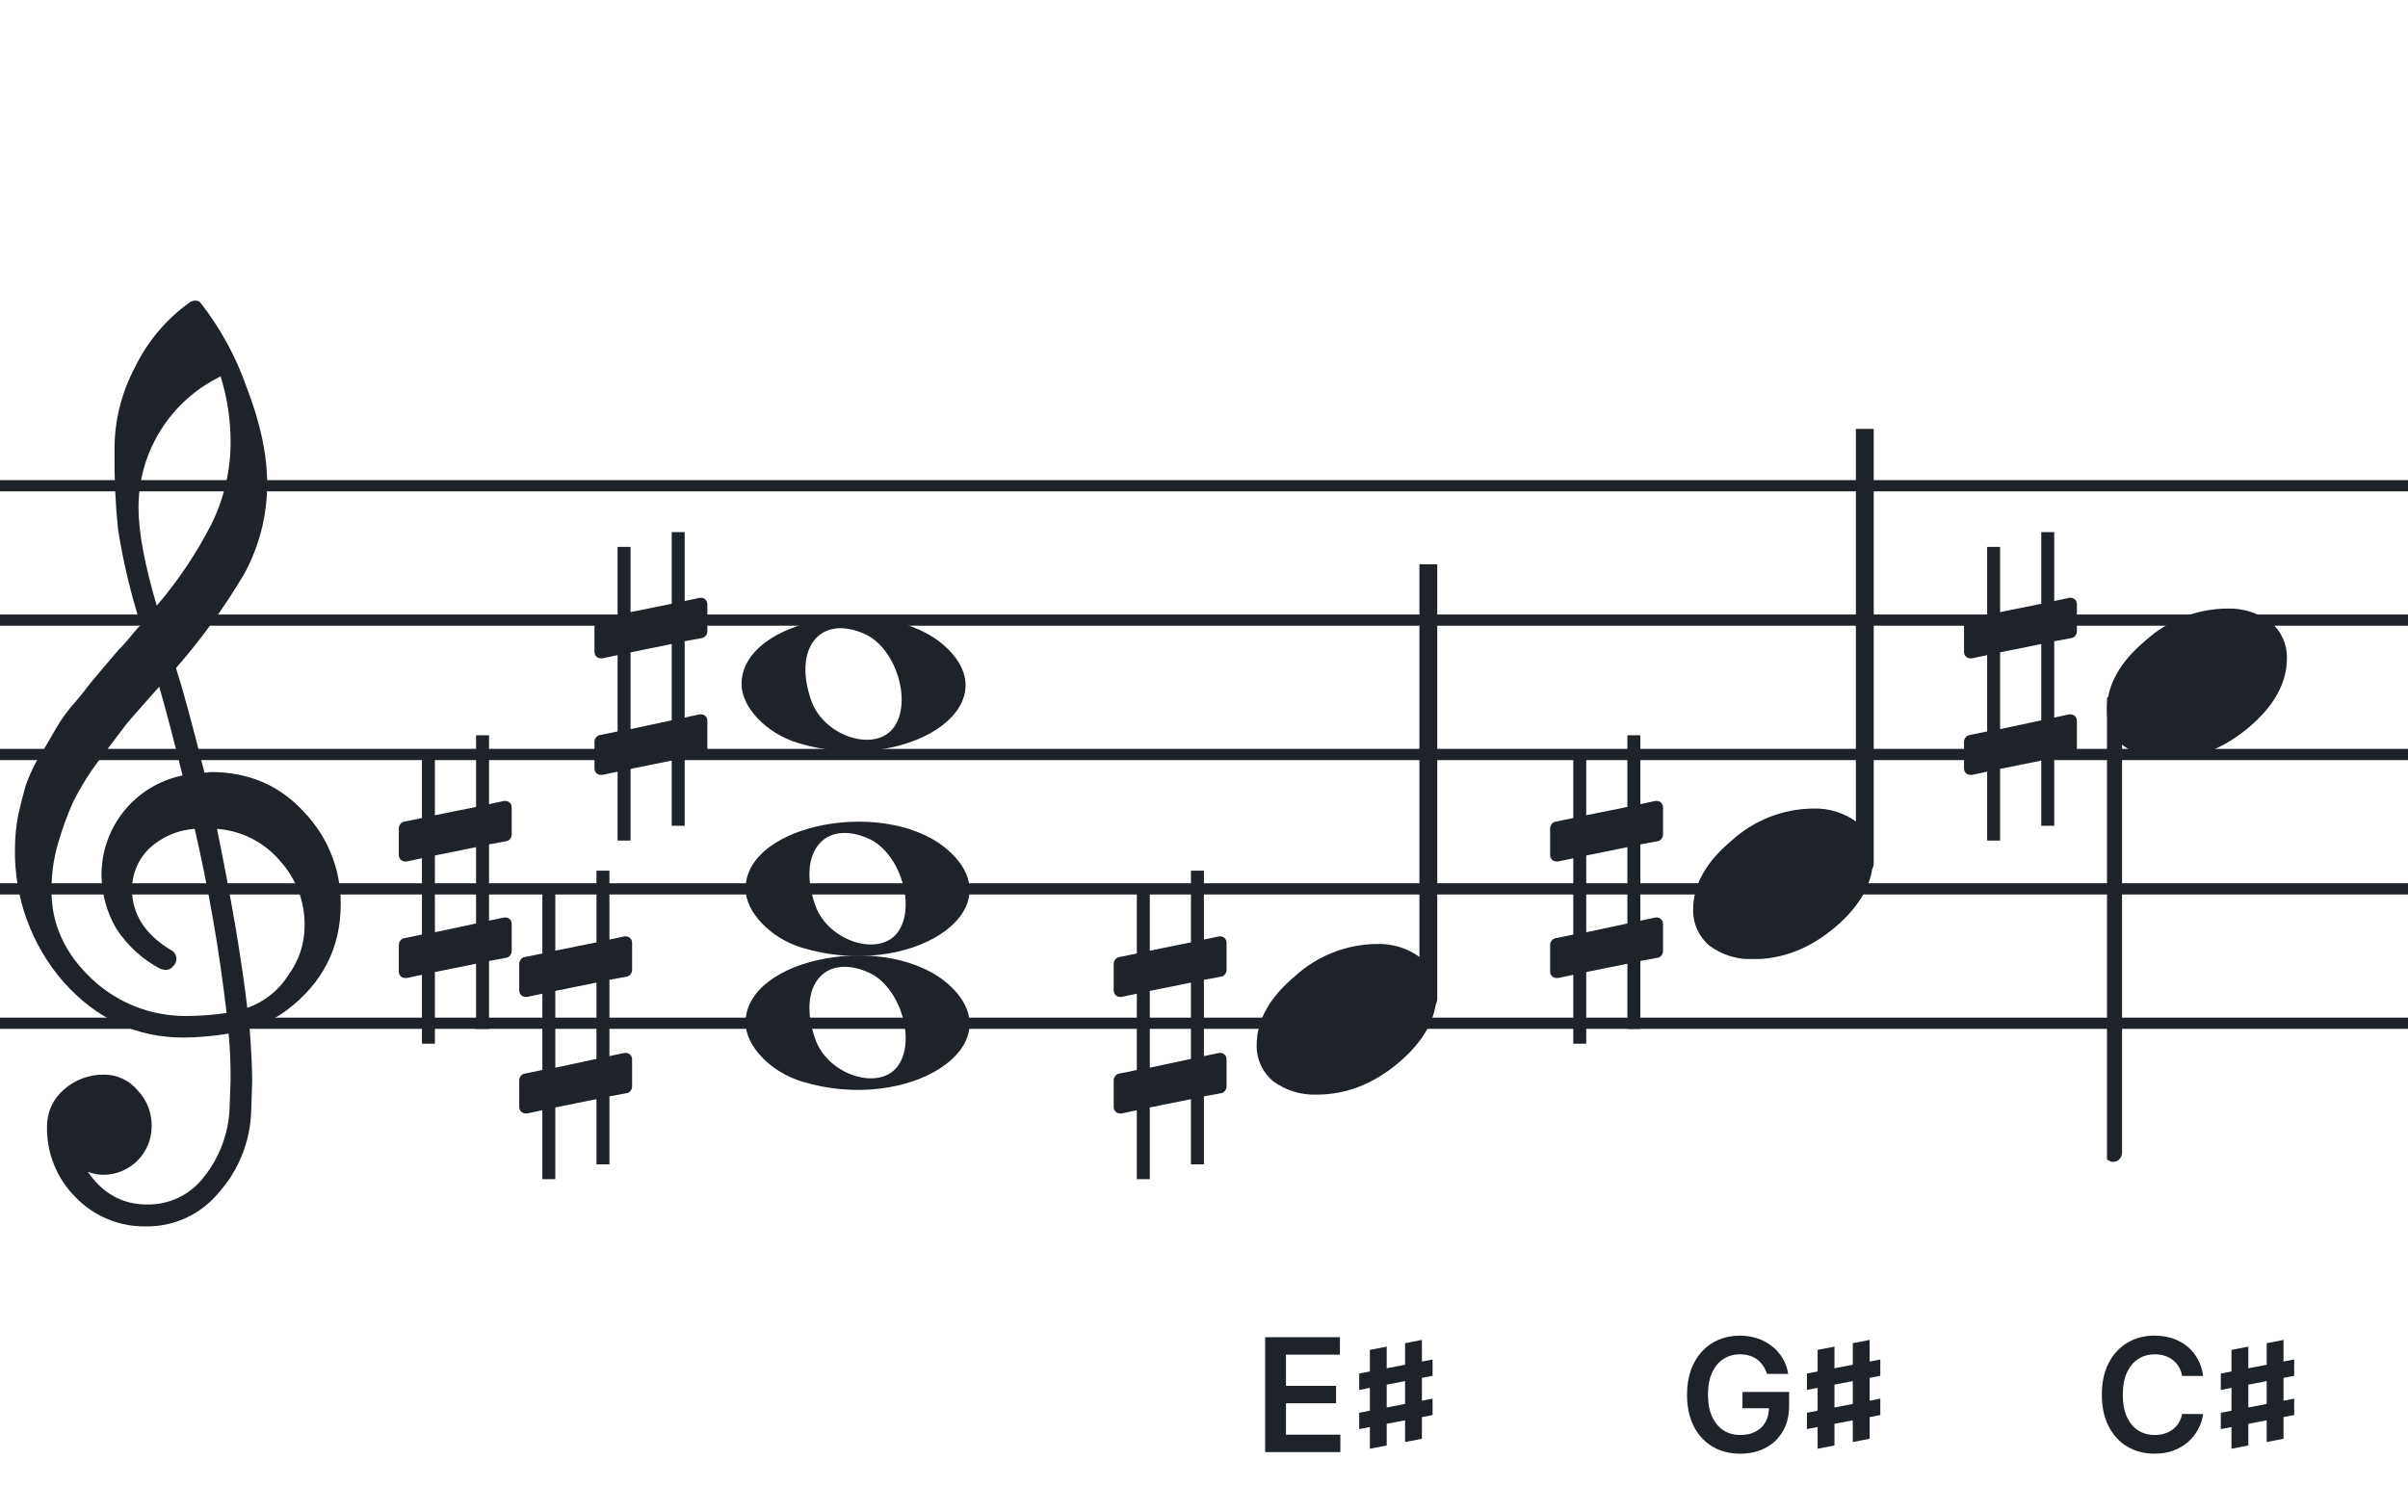 <svg width="320" height="201" viewBox="0 0 320 201" fill="none" xmlns="http://www.w3.org/2000/svg">
<path fill-rule="evenodd" clip-rule="evenodd" d="M192 63.813H128V65.302H192V63.813ZM192 81.674H128V83.162H192V81.674ZM128 99.534H192V101.023H128V99.534ZM192 117.395H128V118.883H192V117.395ZM128 135.255H192V136.744H128V135.255Z" fill="#1E2229"/>
<path fill-rule="evenodd" clip-rule="evenodd" d="M256 63.813H192V65.302H256V63.813ZM256 81.674H192V83.162H256V81.674ZM192 99.534H256V101.023H192V99.534ZM256 117.395H192V118.883H256V117.395ZM192 135.255H256V136.744H192V135.255Z" fill="#1E2229"/>
<path fill-rule="evenodd" clip-rule="evenodd" d="M320 63.813H256V65.302H320V63.813ZM320 81.674H256V83.162H320V81.674ZM256 99.534H320V101.023H256V99.534ZM320 117.395H256V118.883H320V117.395ZM256 135.255H320V136.744H256V135.255Z" fill="#1E2229"/>
<path fill-rule="evenodd" clip-rule="evenodd" d="M128 63.813H64V65.302H128V63.813ZM128 81.674H64V83.162H128V81.674ZM64 99.534H128V101.023H64V99.534ZM128 117.395H64V118.883H128V117.395ZM64 135.255H128V136.744H64V135.255Z" fill="#1E2229"/>
<path fill-rule="evenodd" clip-rule="evenodd" d="M64 63.813H0V65.302H64V63.813ZM64 81.674H0V83.162H64V81.674ZM0 99.534H64V101.023H0V99.534ZM64 117.395H0V118.883H64V117.395ZM0 135.255H64V136.744H0V135.255Z" fill="#1E2229"/>
<g clip-path="url(#clip0_1363_38431)">
<path d="M27.165 102.683H27.568C27.72 102.641 27.877 102.618 28.034 102.614C33.054 102.614 37.175 104.383 40.399 107.922C43.563 111.21 45.315 115.606 45.278 120.169C45.278 125.962 42.88 130.668 38.084 134.284C36.607 135.384 34.944 136.206 33.174 136.712C33.397 139.608 33.509 141.959 33.509 143.763C33.509 144.123 33.465 145.425 33.379 147.668C33.264 151.674 31.741 155.512 29.077 158.506C27.904 159.934 26.424 161.079 24.748 161.857C23.071 162.635 21.241 163.026 19.393 163C17.661 163.031 15.941 162.707 14.34 162.047C12.738 161.387 11.289 160.406 10.082 159.164C8.839 157.936 7.859 156.469 7.199 154.852C6.54 153.234 6.216 151.5 6.246 149.753C6.237 148.822 6.43 147.9 6.813 147.051C7.195 146.202 7.758 145.447 8.462 144.837C9.923 143.528 11.82 142.813 13.782 142.832C14.641 142.82 15.492 143.001 16.272 143.362C17.052 143.723 17.741 144.255 18.288 144.918C18.905 145.559 19.388 146.317 19.707 147.148C20.027 147.978 20.178 148.864 20.151 149.753C20.141 151.444 19.465 153.063 18.269 154.259C17.073 155.455 15.454 156.131 13.763 156.141C13.047 156.142 12.337 156.008 11.671 155.744C13.653 158.64 16.277 160.089 19.542 160.089C21.015 160.117 22.474 159.794 23.797 159.146C25.121 158.499 26.271 157.545 27.152 156.364C29.208 153.768 30.384 150.585 30.511 147.277C30.598 145.125 30.641 143.894 30.641 143.583C30.662 141.511 30.575 139.439 30.38 137.376C28.4 137.706 26.398 137.882 24.39 137.903C18.158 137.903 12.842 135.441 8.443 130.517C4.164 125.602 1.863 119.273 1.988 112.757C1.994 111.299 2.133 109.845 2.404 108.412C2.668 107.199 3.001 105.877 3.403 104.445C3.874 103.086 4.482 101.778 5.215 100.541C5.582 100.007 5.985 99.337 6.457 98.523C6.929 97.71 7.214 97.183 7.388 96.91C8.127 95.607 9.01 94.391 10.02 93.284C10.374 92.875 10.74 92.428 11.125 91.931C11.51 91.435 11.826 91.037 12.1 90.69C12.373 90.342 12.578 90.131 12.72 89.951C12.863 89.771 13.862 88.585 15.749 86.382C16.213 85.927 16.65 85.446 17.059 84.942C17.481 84.42 17.829 84.017 18.096 83.7C18.363 83.384 18.568 83.197 18.717 83.079C17.372 78.909 16.357 74.64 15.681 70.311C15.326 66.824 15.171 63.319 15.216 59.814C15.196 55.995 16.123 52.23 17.916 48.858C19.585 45.39 22.105 42.4 25.241 40.168C25.44 40.036 25.672 39.963 25.911 39.956C26.155 39.936 26.398 40.011 26.588 40.168C29.277 43.588 31.378 47.434 32.801 51.546C34.601 56.214 35.502 60.453 35.502 64.265C35.515 68.5 34.447 72.669 32.398 76.376C29.776 80.777 26.762 84.932 23.391 88.79C24.326 91.724 25.584 96.355 27.165 102.683ZM32.863 133.949C35.124 133.166 37.05 131.632 38.32 129.604C39.746 127.674 40.505 125.331 40.48 122.931C40.499 119.805 39.348 116.784 37.252 114.464C36.207 113.222 34.924 112.201 33.478 111.462C32.033 110.723 30.454 110.281 28.835 110.162C30.767 119.61 32.11 127.539 32.863 133.949ZM6.842 118.431C6.842 122.863 8.636 126.761 12.224 130.126C15.573 133.273 19.993 135.028 24.589 135.036C26.438 135.039 28.284 134.907 30.113 134.638C29.158 126.407 27.742 118.236 25.874 110.162C23.582 110.312 21.416 111.261 19.753 112.844C18.343 114.254 17.547 116.164 17.537 118.158C17.537 121.568 19.352 124.326 22.981 126.432C23.125 126.558 23.241 126.713 23.322 126.886C23.403 127.059 23.448 127.247 23.453 127.438C23.447 127.629 23.401 127.818 23.32 127.992C23.239 128.166 23.124 128.321 22.981 128.45C22.862 128.601 22.709 128.722 22.534 128.804C22.36 128.886 22.168 128.926 21.976 128.921C21.767 128.889 21.559 128.845 21.355 128.791C18.955 127.535 16.919 125.682 15.445 123.409C14.193 121.263 13.519 118.829 13.49 116.345C13.47 113.227 14.533 110.199 16.497 107.777C18.461 105.356 21.205 103.691 24.26 103.067C23.018 98.043 21.984 94.112 21.156 91.273C20.442 92.086 19.573 93.061 18.561 94.203C17.55 95.345 16.96 96.028 16.786 96.252C15.172 98.362 13.931 100.001 13.062 101.168C11.783 102.879 10.659 104.701 9.703 106.612C8.904 108.426 8.228 110.293 7.68 112.198C7.101 114.22 6.821 116.316 6.848 118.418L6.842 118.431ZM29.313 50.037C26.04 51.622 23.28 54.097 21.351 57.18C19.422 60.262 18.401 63.825 18.406 67.462C18.406 70.685 19.215 75.031 20.833 80.497C23.667 77.187 26.103 73.556 28.09 69.678C29.775 66.267 30.65 62.513 30.647 58.709C30.639 55.764 30.191 52.838 29.319 50.025L29.313 50.037Z" fill="#1E2229"/>
</g>
<path d="M106.596 143.756C102.396 142.484 99.081 139.028 99.081 135.919C99.081 127.119 118.293 123.637 126.226 130.998C134.806 138.959 120.804 148.059 106.596 143.756H106.596ZM119.41 141.546C121.748 138.036 119.513 131.083 115.465 129.268C109.519 126.603 105.875 131.145 108.351 138.133C110.064 142.967 117.032 145.117 119.41 141.546Z" fill="#1E2229"/>
<path d="M106.595 125.965C102.394 124.693 99.08 121.237 99.08 118.128C99.08 109.328 118.291 105.846 126.225 113.207C134.804 121.168 120.803 130.268 106.595 125.965H106.595ZM119.409 123.755C121.746 120.245 119.512 113.292 115.463 111.477C109.518 108.812 105.874 113.354 108.35 120.342C110.063 125.176 117.031 127.326 119.409 123.755Z" fill="#1E2229"/>
<path d="M106.061 98.756C101.861 97.484 98.546 94.028 98.546 90.919C98.546 82.119 117.757 78.637 125.691 85.998C134.27 93.959 120.269 103.058 106.061 98.756H106.061ZM118.875 96.545C121.212 93.036 118.977 86.083 114.929 84.268C108.984 81.603 105.34 86.144 107.816 93.133C109.529 97.966 116.497 100.116 118.875 96.545Z" fill="#1E2229"/>
<path d="M292.776 182.88H289.987C289.907 182.423 289.761 182.018 289.547 181.665C289.333 181.307 289.067 181.004 288.749 180.755C288.431 180.506 288.068 180.32 287.66 180.196C287.258 180.066 286.822 180.002 286.355 180.002C285.525 180.002 284.789 180.211 284.148 180.628C283.506 181.041 283.004 181.647 282.641 182.448C282.278 183.243 282.097 184.215 282.097 185.364C282.097 186.532 282.278 187.516 282.641 188.317C283.009 189.112 283.511 189.714 284.148 190.121C284.789 190.524 285.522 190.725 286.348 190.725C286.805 190.725 287.233 190.666 287.63 190.547C288.033 190.422 288.394 190.241 288.712 190.002C289.035 189.763 289.306 189.47 289.525 189.122C289.748 188.774 289.902 188.376 289.987 187.929L292.776 187.944C292.672 188.67 292.445 189.351 292.097 189.987C291.754 190.624 291.304 191.185 290.748 191.673C290.191 192.155 289.539 192.533 288.794 192.806C288.048 193.075 287.22 193.209 286.31 193.209C284.968 193.209 283.77 192.898 282.716 192.277C281.662 191.655 280.832 190.758 280.225 189.585C279.619 188.411 279.315 187.004 279.315 185.364C279.315 183.718 279.621 182.311 280.233 181.143C280.844 179.969 281.677 179.072 282.731 178.451C283.785 177.829 284.978 177.518 286.31 177.518C287.161 177.518 287.951 177.638 288.682 177.876C289.413 178.115 290.064 178.466 290.636 178.928C291.207 179.385 291.677 179.947 292.045 180.613C292.418 181.275 292.662 182.03 292.776 182.88Z" fill="#1E2229"/>
<path d="M295.125 184.734L304.875 182.859V180.691L295.125 182.555V184.734ZM295.125 189.938L304.875 188.074V185.895L295.125 187.77V189.938ZM296.543 192.551L298.781 192.117V178.98L296.543 179.414V192.551ZM301.219 191.66L303.457 191.227V178.09L301.219 178.523V191.66Z" fill="#1E2229"/>
<path d="M234.812 182.604C234.687 182.202 234.516 181.841 234.297 181.523C234.083 181.2 233.825 180.924 233.522 180.695C233.223 180.467 232.88 180.295 232.492 180.181C232.105 180.061 231.682 180.002 231.225 180.002C230.404 180.002 229.674 180.208 229.032 180.621C228.391 181.033 227.886 181.64 227.518 182.44C227.155 183.236 226.974 184.205 226.974 185.349C226.974 186.502 227.155 187.479 227.518 188.279C227.881 189.08 228.386 189.689 229.032 190.107C229.678 190.519 230.429 190.725 231.284 190.725C232.06 190.725 232.731 190.576 233.298 190.278C233.87 189.98 234.31 189.557 234.618 189.01C234.926 188.458 235.08 187.812 235.08 187.071L235.707 187.168H231.56V185.006H237.757V186.84C237.757 188.148 237.479 189.279 236.922 190.233C236.365 191.188 235.6 191.924 234.625 192.441C233.651 192.953 232.532 193.209 231.269 193.209C229.862 193.209 228.627 192.893 227.563 192.262C226.504 191.625 225.676 190.723 225.08 189.555C224.488 188.381 224.192 186.989 224.192 185.379C224.192 184.146 224.366 183.044 224.714 182.075C225.067 181.105 225.56 180.283 226.191 179.607C226.822 178.925 227.563 178.408 228.413 178.055C229.263 177.697 230.188 177.518 231.187 177.518C232.033 177.518 232.821 177.643 233.551 177.891C234.282 178.135 234.931 178.483 235.498 178.935C236.069 179.388 236.539 179.925 236.907 180.546C237.275 181.168 237.516 181.854 237.631 182.604H234.812Z" fill="#1E2229"/>
<path d="M240.125 184.734L249.875 182.859V180.691L240.125 182.555V184.734ZM240.125 189.938L249.875 188.074V185.895L240.125 187.77V189.938ZM241.543 192.551L243.781 192.117V178.98L241.543 179.414V192.551ZM246.219 191.66L248.457 191.227V178.09L246.219 178.523V191.66Z" fill="#1E2229"/>
<path d="M168.128 193V177.727H178.062V180.047H170.895V184.193H177.547V186.512H170.895V190.681H178.121V193H168.128Z" fill="#1E2229"/>
<path d="M180.625 184.734L190.375 182.859V180.691L180.625 182.555V184.734ZM180.625 189.938L190.375 188.074V185.895L180.625 187.77V189.938ZM182.043 192.551L184.281 192.117V178.98L182.043 179.414V192.551ZM186.719 191.66L188.957 191.227V178.09L186.719 178.523V191.66Z" fill="#1E2229"/>
<g clip-path="url(#clip1_1363_38431)">
<path fill-rule="evenodd" clip-rule="evenodd" d="M281.227 92.495C281.458 92.586 281.656 92.751 281.794 92.967C281.933 93.183 282.005 93.44 282 93.701V153.149C282.007 153.377 281.953 153.602 281.845 153.799C281.738 153.997 281.58 154.158 281.391 154.265C281.209 154.37 281.005 154.423 280.798 154.419C280.592 154.415 280.389 154.353 280.212 154.241C280.034 154.128 279.887 153.968 279.785 153.777C279.682 153.585 279.629 153.369 279.629 153.149V93.667C279.632 93.465 279.681 93.266 279.77 93.088C279.86 92.91 279.988 92.757 280.145 92.643C280.301 92.528 280.481 92.455 280.669 92.429C280.857 92.403 281.049 92.426 281.227 92.495Z" fill="#1E2229"/>
<path d="M295.963 80.882C298.021 80.816 300.043 81.438 301.707 82.65C302.412 83.239 302.976 83.978 303.357 84.814C303.738 85.649 303.926 86.56 303.908 87.478C303.908 90.749 302.231 93.805 298.878 96.648C295.524 99.491 291.88 100.91 287.945 100.906C285.887 100.973 283.865 100.35 282.201 99.137C281.496 98.549 280.932 97.81 280.551 96.974C280.17 96.138 279.981 95.228 280 94.31C280 91.048 281.705 87.991 285.116 85.139C288.084 82.434 291.947 80.918 295.963 80.882Z" fill="#1E2229"/>
</g>
<g clip-path="url(#clip2_1363_38431)">
<path fill-rule="evenodd" clip-rule="evenodd" d="M248.227 54.077C248.458 54.168 248.656 54.333 248.794 54.549C248.933 54.765 249.005 55.022 249 55.283V114.731C249.007 114.959 248.953 115.184 248.845 115.381C248.738 115.579 248.58 115.74 248.391 115.847C248.209 115.952 248.005 116.005 247.798 116.001C247.592 115.997 247.389 115.935 247.212 115.823C247.034 115.71 246.887 115.55 246.785 115.359C246.682 115.167 246.629 114.951 246.629 114.731V55.249C246.632 55.047 246.681 54.848 246.77 54.67C246.86 54.492 246.988 54.339 247.145 54.225C247.301 54.11 247.481 54.037 247.669 54.011C247.857 53.986 248.049 54.008 248.227 54.077Z" fill="#1E2229"/>
<path d="M240.963 107.463C243.021 107.397 245.043 108.019 246.707 109.231C247.412 109.82 247.976 110.559 248.357 111.395C248.738 112.23 248.926 113.141 248.908 114.059C248.908 117.33 247.231 120.386 243.878 123.229C240.524 126.072 236.88 127.491 232.945 127.487C230.887 127.554 228.865 126.931 227.201 125.718C226.496 125.13 225.932 124.391 225.551 123.555C225.17 122.72 224.981 121.809 225 120.891C225 117.629 226.705 114.572 230.116 111.72C233.084 109.015 236.947 107.499 240.963 107.463Z" fill="#1E2229"/>
</g>
<g clip-path="url(#clip3_1363_38431)">
<path fill-rule="evenodd" clip-rule="evenodd" d="M190.227 72.077C190.458 72.168 190.656 72.333 190.794 72.549C190.933 72.765 191.005 73.022 191 73.284V132.731C191.007 132.959 190.953 133.184 190.845 133.381C190.738 133.579 190.58 133.74 190.391 133.847C190.209 133.952 190.005 134.005 189.798 134.001C189.592 133.997 189.389 133.935 189.212 133.823C189.034 133.71 188.887 133.55 188.785 133.359C188.682 133.167 188.629 132.951 188.629 132.731V73.249C188.632 73.047 188.681 72.848 188.77 72.67C188.86 72.492 188.988 72.339 189.145 72.225C189.301 72.11 189.481 72.037 189.669 72.011C189.857 71.986 190.049 72.008 190.227 72.077Z" fill="#1E2229"/>
<path d="M182.963 125.463C185.021 125.397 187.043 126.019 188.707 127.231C189.412 127.82 189.976 128.559 190.357 129.395C190.738 130.23 190.926 131.141 190.908 132.059C190.908 135.33 189.231 138.386 185.878 141.229C182.524 144.072 178.88 145.491 174.945 145.487C172.887 145.554 170.865 144.931 169.201 143.718C168.496 143.13 167.932 142.391 167.551 141.555C167.17 140.72 166.981 139.809 167 138.891C167 135.629 168.705 132.572 172.116 129.72C175.084 127.015 178.947 125.499 182.963 125.463Z" fill="#1E2229"/>
</g>
<path d="M275.322 84.797C275.691 84.736 275.999 84.305 275.999 83.937V80.31C275.999 79.818 275.63 79.449 275.138 79.449H275.015L272.987 79.88V70.721H271.265V80.248L265.795 81.355V72.688H264.073V81.724L261.676 82.216C261.307 82.277 261 82.707 261 83.076V83.199V86.764V86.641C261 87.133 261.369 87.502 261.861 87.502H262.045L264.073 87.072V97.214L261.676 97.706C261.307 97.767 261 98.198 261 98.566V102.131C261 102.623 261.369 102.992 261.861 102.992H262.045L264.073 102.562V111.721H265.795V102.193L271.265 101.087V109.754H272.987V100.718L275.322 100.287C275.691 100.226 275.999 99.796 275.999 99.427V95.8C275.999 95.308 275.63 94.94 275.138 94.94H275.015L272.987 95.37V85.228L275.322 84.797ZM265.795 96.907V86.703L271.265 85.596V95.739L265.795 96.907Z" fill="#1E2229"/>
<path d="M83.322 129.796C83.691 129.735 83.999 129.304 83.999 128.936V125.309C83.999 124.817 83.63 124.448 83.138 124.448H83.015L80.987 124.879V115.72H79.265V125.247L73.795 126.354V117.687H72.073V126.723L69.676 127.214C69.307 127.276 69 127.706 69 128.075V128.198V131.763V131.64C69 132.132 69.369 132.501 69.861 132.501H70.045L72.073 132.071V142.213L69.676 142.705C69.307 142.766 69 143.196 69 143.565V147.131C69 147.622 69.369 147.991 69.861 147.991H70.045L72.073 147.561V156.72H73.795V147.192L79.265 146.086V154.753H80.987V145.717L83.322 145.286C83.691 145.225 83.999 144.795 83.999 144.426V140.799C83.999 140.307 83.63 139.939 83.138 139.939H83.015L80.987 140.369V130.226L83.322 129.796ZM73.795 141.906V131.702L79.265 130.595V140.738L73.795 141.906Z" fill="#1E2229"/>
<path d="M162.322 129.797C162.691 129.736 162.999 129.305 162.999 128.937V125.31C162.999 124.818 162.63 124.449 162.138 124.449H162.015L159.987 124.88V115.721H158.265V125.248L152.795 126.355V117.688H151.073V126.724L148.676 127.215C148.307 127.277 148 127.707 148 128.076V128.199V131.764V131.641C148 132.133 148.369 132.502 148.861 132.502H149.045L151.073 132.072V142.214L148.676 142.706C148.307 142.767 148 143.197 148 143.566V147.131C148 147.623 148.369 147.992 148.861 147.992H149.045L151.073 147.562V156.721H152.795V147.193L158.265 146.087V154.754H159.987V145.718L162.322 145.287C162.691 145.226 162.999 144.796 162.999 144.427V140.8C162.999 140.308 162.63 139.94 162.138 139.94H162.015L159.987 140.37V130.227L162.322 129.797ZM152.795 141.907V131.703L158.265 130.596V140.739L152.795 141.907Z" fill="#1E2229"/>
<path d="M67.322 111.796C67.691 111.735 67.999 111.304 67.999 110.936V107.309C67.999 106.817 67.63 106.448 67.138 106.448H67.015L64.987 106.879V97.72H63.265V107.247L57.795 108.354V99.687H56.074V108.723L53.676 109.214C53.307 109.276 53 109.706 53 110.075V110.198V113.763V113.64C53 114.132 53.369 114.501 53.861 114.501H54.045L56.074 114.071V124.213L53.676 124.705C53.307 124.766 53 125.196 53 125.565V129.131C53 129.622 53.369 129.991 53.861 129.991H54.045L56.074 129.561V138.72H57.795V129.192L63.265 128.086V136.753H64.987V127.717L67.322 127.286C67.691 127.225 67.999 126.795 67.999 126.426V122.799C67.999 122.307 67.63 121.939 67.138 121.939H67.015L64.987 122.369V112.226L67.322 111.796ZM57.795 123.906V113.702L63.265 112.595V122.738L57.795 123.906Z" fill="#1E2229"/>
<path d="M220.322 111.797C220.691 111.736 220.999 111.305 220.999 110.937V107.31C220.999 106.818 220.63 106.449 220.138 106.449H220.015L217.987 106.88V97.721H216.265V107.248L210.795 108.355V99.688H209.073V108.724L206.676 109.215C206.307 109.277 206 109.707 206 110.076V110.199V113.764V113.641C206 114.133 206.369 114.502 206.861 114.502H207.045L209.073 114.072V124.214L206.676 124.706C206.307 124.767 206 125.197 206 125.566V129.131C206 129.623 206.369 129.992 206.861 129.992H207.045L209.073 129.562V138.721H210.795V129.193L216.265 128.087V136.754H217.987V127.718L220.322 127.287C220.691 127.226 220.999 126.796 220.999 126.427V122.8C220.999 122.308 220.63 121.94 220.138 121.94H220.015L217.987 122.37V112.227L220.322 111.797ZM210.795 123.907V113.703L216.265 112.596V122.739L210.795 123.907Z" fill="#1E2229"/>
<path d="M93.322 84.796C93.691 84.735 93.999 84.304 93.999 83.936V80.309C93.999 79.817 93.63 79.448 93.138 79.448H93.015L90.987 79.879V70.72H89.265V80.248L83.795 81.354V72.687H82.073V81.723L79.676 82.215C79.307 82.276 79 82.706 79 83.075V83.198V86.763V86.64C79 87.132 79.369 87.501 79.861 87.501H80.045L82.073 87.071V97.213L79.676 97.705C79.307 97.766 79 98.197 79 98.565V102.131C79 102.622 79.369 102.991 79.861 102.991H80.045L82.073 102.561V111.72H83.795V102.192L89.265 101.086V109.753H90.987V100.717L93.322 100.286C93.691 100.225 93.999 99.795 93.999 99.426V95.799C93.999 95.307 93.63 94.939 93.138 94.939H93.015L90.987 95.369V85.227L93.322 84.796ZM83.795 96.906V86.702L89.265 85.595V95.738L83.795 96.906Z" fill="#1E2229"/>
<defs>
<clipPath id="clip0_1363_38431">
<rect width="43.247" height="123" fill="white" transform="translate(2 40)"/>
</clipPath>
<clipPath id="clip1_1363_38431">
<rect width="24" height="125.46" fill="white" transform="translate(280 30.419)"/>
</clipPath>
<clipPath id="clip2_1363_38431">
<rect width="24" height="70.461" fill="white" transform="translate(225 57)"/>
</clipPath>
<clipPath id="clip3_1363_38431">
<rect width="24" height="70.461" fill="white" transform="translate(167 75)"/>
</clipPath>
</defs>
</svg>
